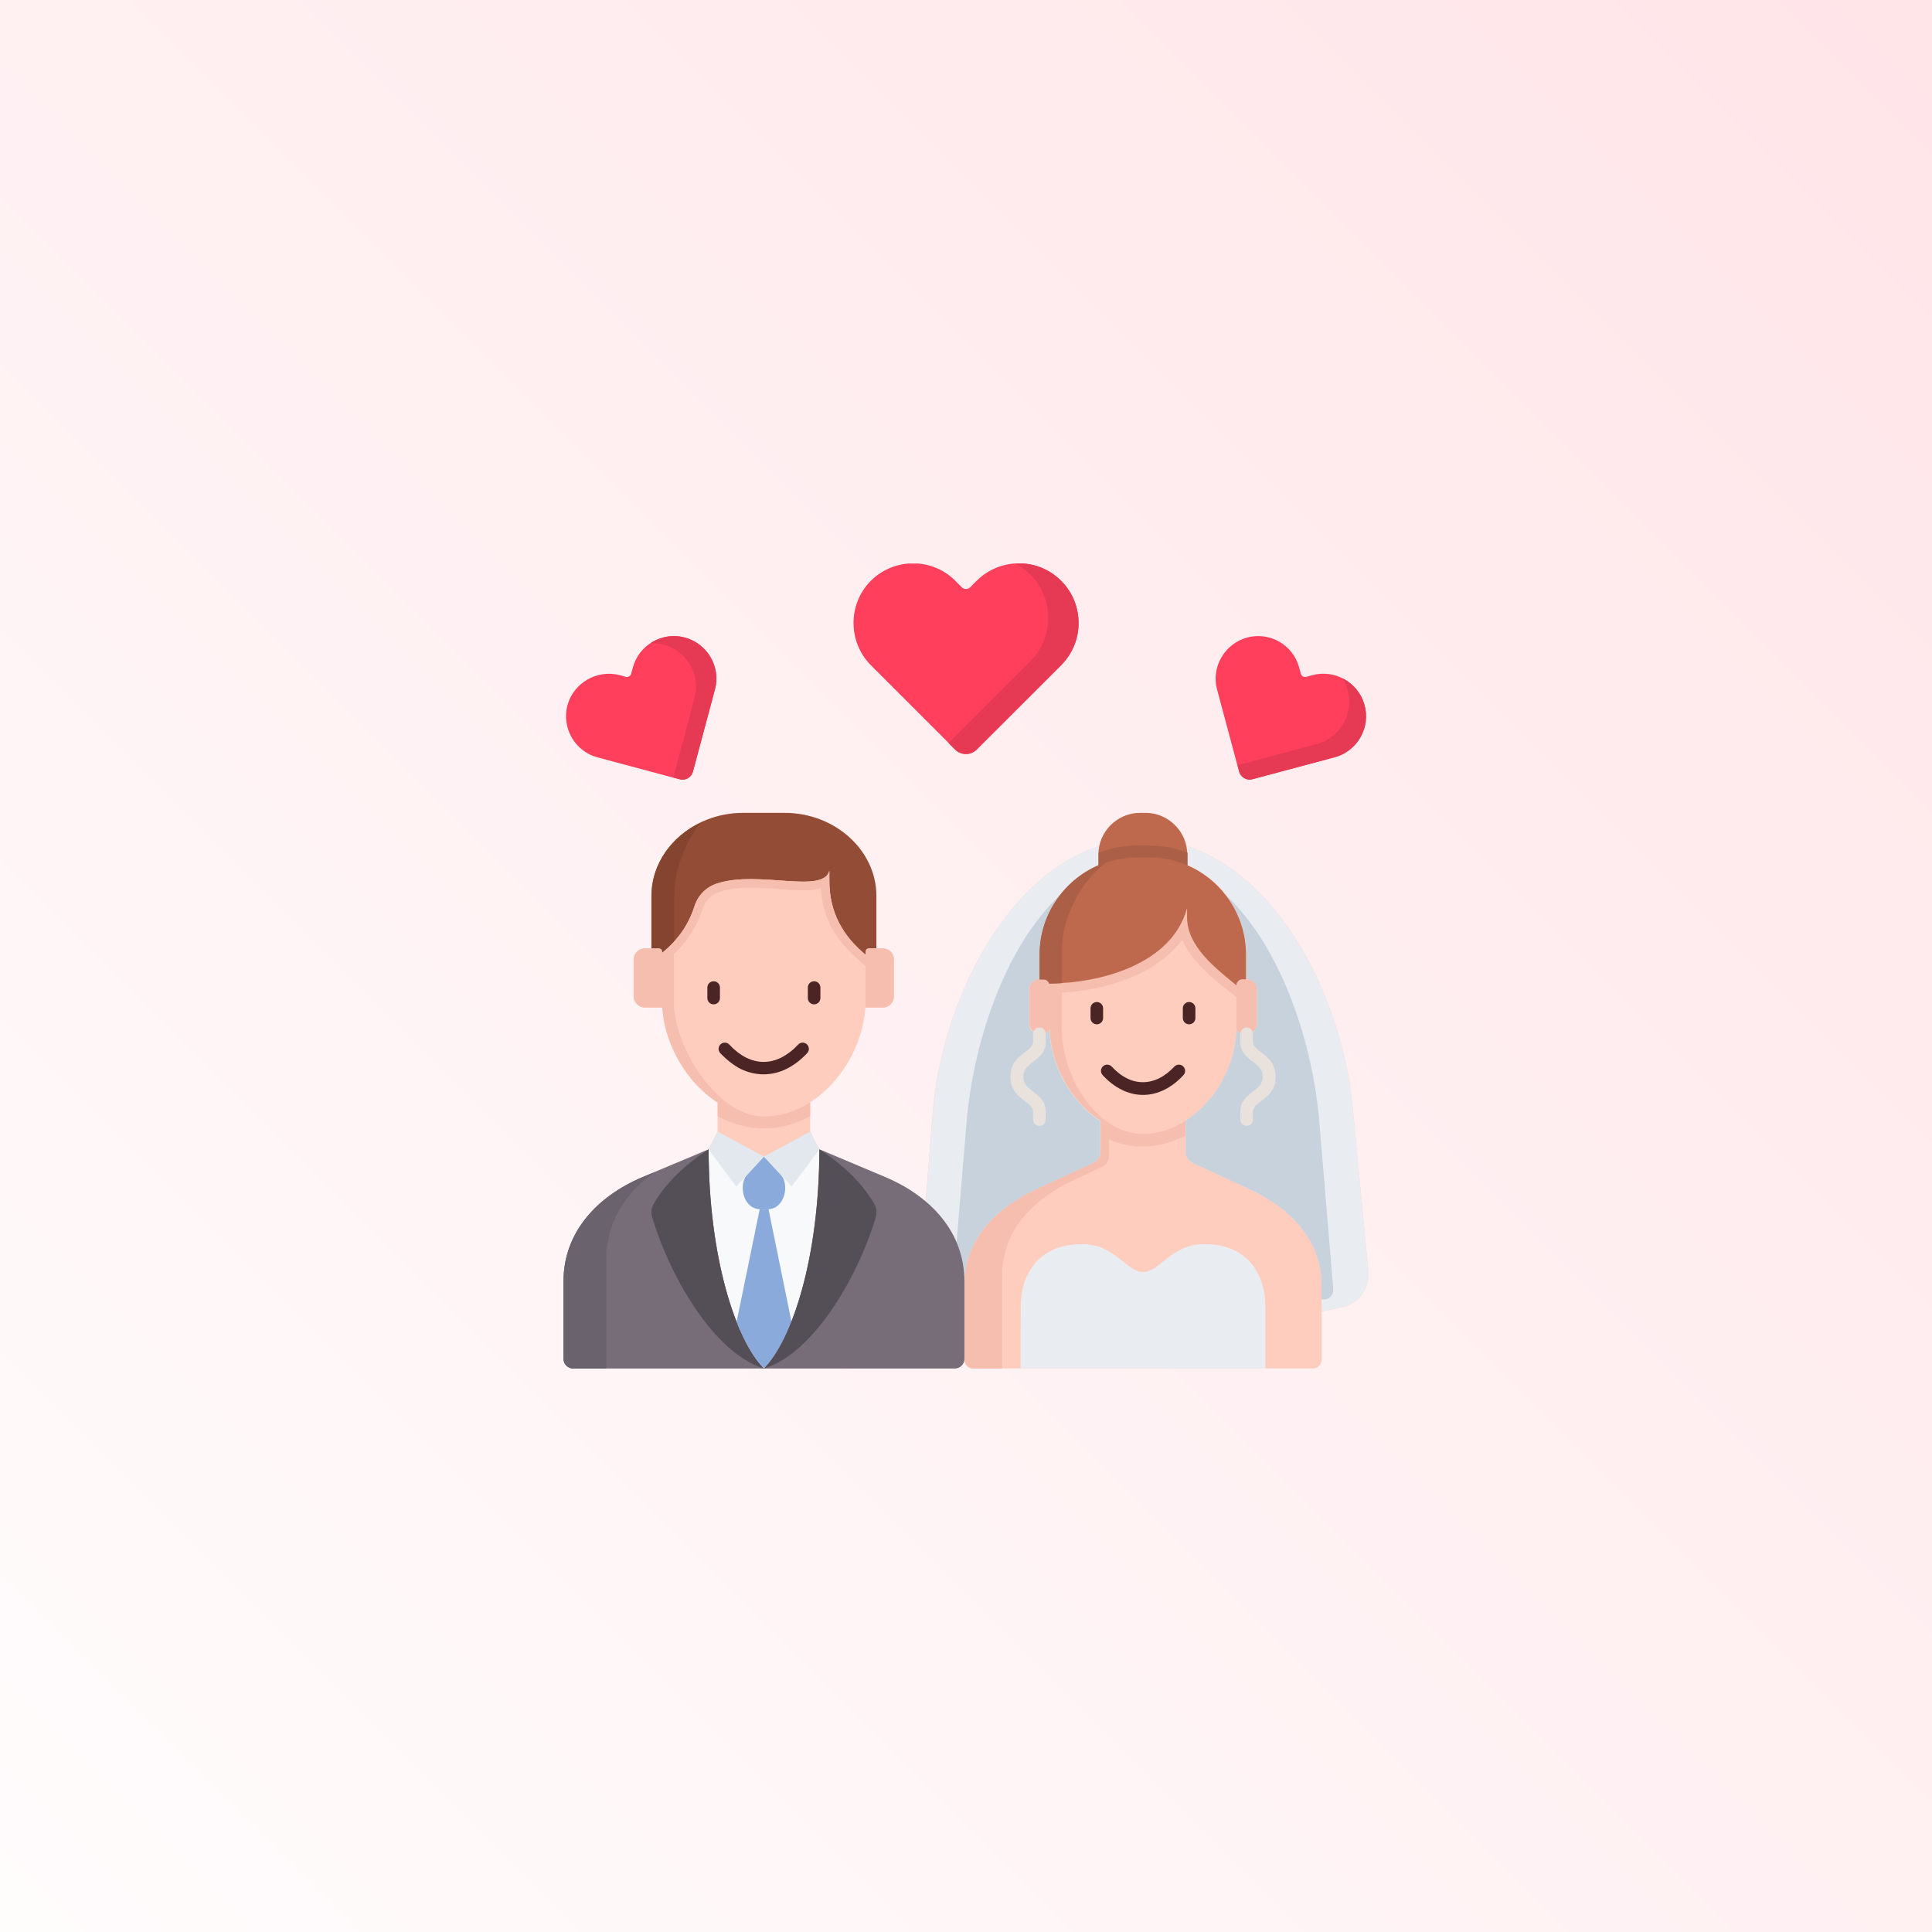 <svg width="600" height="600" viewBox="0 0 600 600" fill="none" xmlns="http://www.w3.org/2000/svg">
<rect x="0" y="0" width="600" height="600" fill="#333333" stroke="none"/>
<rect width="600" height="600" fill="url(#paint0_linear_621_186)"/>
<g clip-path="url(#clip0_621_186)">
<path fill-rule="evenodd" clip-rule="evenodd" d="M368.506 262.695C397.852 272.119 417.48 311.133 420.264 345.654L424.951 394.775C425.439 400.098 421.924 404.883 416.699 406.006C414.6 406.445 412.5 406.885 410.449 407.275V422.266C410.449 423.779 409.229 425 407.715 425H302.246C300.732 425 299.512 423.779 299.512 422.266V422.07C299.512 423.682 298.193 425 296.533 425H177.979C176.367 425 175 423.682 175 422.021V397.949C175 382.666 185.449 371.533 199.512 365.576L220.068 356.934L222.852 351.367V342.334C213.086 336.084 206.445 324.17 205.713 312.891H200.293C198.389 312.891 196.826 311.328 196.826 309.424V297.949C196.826 296.045 198.389 294.531 200.293 294.531H202.295V278.271C202.295 264.062 215.137 252.441 230.859 252.441H243.604C259.326 252.441 272.168 264.062 272.168 278.271V294.531H274.17C276.074 294.531 277.588 296.094 277.588 297.949V309.424C277.588 311.328 276.025 312.891 274.17 312.891H268.75C268.018 324.463 261.23 336.182 251.611 342.334V351.416L254.395 356.982L274.951 365.625C279.59 367.578 283.838 370.117 287.451 373.145L289.648 345.703C292.432 311.182 312.061 272.168 341.406 262.744C342.676 256.885 347.9 252.441 354.15 252.441H355.762C361.914 252.441 367.187 256.738 368.506 262.695Z" fill="#FFCDBE"/>
<path fill-rule="evenodd" clip-rule="evenodd" d="M368.506 262.695C397.852 272.119 417.48 311.133 420.264 345.654L424.951 394.775C425.439 400.098 421.924 404.883 416.699 406.006C414.6 406.445 412.5 406.885 410.449 407.275V398.975C410.449 384.961 400.684 375.146 387.939 369.238L370.801 361.328C369.385 360.645 368.262 359.521 368.262 357.959V348.047C377.637 342.041 384.033 330.322 384.033 319.141C384.033 320.166 384.912 321.045 385.938 321.045H387.207C388.965 321.045 390.381 319.629 390.381 317.871V307.324C390.381 305.566 388.965 304.15 387.207 304.15H387.109V296.436C387.109 284.033 379.541 273.34 368.848 268.701V265.43C368.799 264.502 368.701 263.623 368.506 262.695ZM287.5 373.145L289.697 345.654C292.432 311.133 312.109 272.119 341.455 262.695C341.26 263.574 341.162 264.502 341.162 265.43V268.701C330.42 273.34 322.9 284.082 322.9 296.436V304.15H322.803C321.045 304.15 319.629 305.566 319.629 307.324V317.871C319.629 319.58 321.045 321.045 322.803 321.045H324.072C325.098 321.045 325.977 320.166 325.977 319.141C325.977 330.029 332.275 341.992 341.748 348.096V357.959C341.748 359.521 340.625 360.645 339.209 361.328L322.07 369.238C309.277 375.146 299.512 384.912 299.512 398.926C299.512 388.428 295.947 380.469 287.5 373.145Z" fill="#E9EDF1"/>
<path fill-rule="evenodd" clip-rule="evenodd" d="M329.346 277.832C325.293 282.959 322.852 289.453 322.852 296.484V304.199H322.754C320.996 304.199 319.58 305.615 319.58 307.373V317.92C319.58 319.629 320.996 321.094 322.754 321.094H324.023C325.049 321.094 325.928 320.215 325.928 319.189C325.928 330.078 332.227 342.041 341.699 348.145V358.008C341.699 359.57 340.576 360.693 339.16 361.377L322.021 369.287C309.277 375.146 299.512 384.912 299.512 398.926V397.949C299.512 393.555 298.633 389.502 297.07 385.791L300.195 348.242C302.197 324.658 311.621 294.385 329.346 277.832ZM380.566 277.832C398.291 294.385 407.764 324.658 409.717 348.242L414.063 400.391C414.111 401.221 413.867 402.002 413.281 402.637C412.695 403.271 411.963 403.564 411.133 403.564H410.4V398.975C410.4 384.961 400.635 375.146 387.891 369.238L370.752 361.328C369.336 360.645 368.213 359.521 368.213 357.959V348.047C377.588 342.041 383.984 330.322 383.984 319.141C383.984 320.166 384.863 321.045 385.889 321.045H387.158C388.916 321.045 390.332 319.629 390.332 317.871V307.324C390.332 305.566 388.916 304.15 387.158 304.15H387.061V296.436C387.061 289.453 384.619 282.959 380.566 277.832Z" fill="#C8D2DC"/>
<path fill-rule="evenodd" clip-rule="evenodd" d="M254.443 356.982L237.256 359.18L220.068 356.982C220.068 390.479 228.516 416.26 237.256 425.049C245.996 416.211 254.443 390.479 254.443 356.982Z" fill="#F7F9FB"/>
<path fill-rule="evenodd" clip-rule="evenodd" d="M237.256 425H177.979C176.367 425 175 423.682 175 422.021V397.949C175 382.666 185.449 371.533 199.512 365.576L220.068 356.934C220.068 390.479 228.516 416.211 237.256 425Z" fill="#766D78"/>
<path fill-rule="evenodd" clip-rule="evenodd" d="M188.281 425H177.979C176.367 425 175 423.682 175 422.021V397.949C175 382.666 185.449 371.533 199.512 365.576L203.271 364.014C194.238 370.361 188.281 379.59 188.281 391.162V425Z" fill="#6A626C"/>
<path fill-rule="evenodd" clip-rule="evenodd" d="M237.256 425C222.07 420.41 208.252 397.07 202.588 378.174C202.148 376.807 202.246 375.146 202.979 373.926C207.178 366.455 214.746 360.303 220.068 356.934C220.068 390.479 228.516 416.211 237.256 425Z" fill="#544F56"/>
<path fill-rule="evenodd" clip-rule="evenodd" d="M237.256 359.18L232.08 364.746C230.078 366.748 229.932 372.217 233.35 374.707C235.01 375.928 239.404 376.025 241.162 374.707C244.58 372.217 244.434 366.797 242.432 364.746L237.256 359.18Z" fill="#8AAADC"/>
<path d="M223.682 327.051C222.949 326.27 222.998 325.049 223.779 324.316C224.561 323.584 225.781 323.633 226.514 324.414C228.076 326.123 229.834 327.49 231.738 328.467C233.447 329.297 235.254 329.785 237.158 329.785C239.063 329.785 240.918 329.297 242.578 328.467C244.482 327.49 246.289 326.123 247.852 324.414C248.584 323.633 249.805 323.584 250.586 324.316C251.367 325.049 251.416 326.27 250.684 327.051C248.779 329.102 246.631 330.762 244.287 331.934C242.041 333.057 239.648 333.643 237.109 333.643C234.57 333.643 232.178 333.008 229.932 331.934C227.734 330.762 225.586 329.053 223.682 327.051ZM250.879 306.689C250.879 305.615 251.758 304.736 252.832 304.736C253.906 304.736 254.785 305.615 254.785 306.689V309.961C254.785 311.035 253.906 311.914 252.832 311.914C251.758 311.914 250.879 311.035 250.879 309.961V306.689ZM223.584 309.961C223.584 311.035 222.705 311.914 221.631 311.914C220.557 311.914 219.678 311.035 219.678 309.961V306.689C219.678 305.615 220.557 304.736 221.631 304.736C222.705 304.736 223.584 305.615 223.584 306.689V309.961Z" fill="#4B2525"/>
<path fill-rule="evenodd" clip-rule="evenodd" d="M237.256 425C234.277 422.021 231.348 417.09 228.76 410.498L235.938 375.537C236.816 375.684 237.744 375.684 238.672 375.537L245.801 410.498C243.164 417.09 240.234 422.021 237.256 425Z" fill="#8AAADC"/>
<path fill-rule="evenodd" clip-rule="evenodd" d="M268.848 296.533C261.768 290.674 257.568 283.35 257.568 273.535V270.41C255.615 277.783 235.596 270.166 222.705 274.365C219.287 275.488 216.797 277.979 215.674 281.445C213.672 287.598 210.352 292.041 205.615 295.898V295.508C205.615 294.971 205.176 294.531 204.639 294.531H202.295V278.271C202.295 264.062 215.137 252.441 230.859 252.441H243.604C259.326 252.441 272.168 264.062 272.168 278.271V294.531H269.824C269.287 294.531 268.848 294.971 268.848 295.508V296.533Z" fill="#934C35"/>
<path fill-rule="evenodd" clip-rule="evenodd" d="M209.326 292.48C208.203 293.701 206.982 294.824 205.664 295.947V295.557C205.664 295.02 205.225 294.58 204.687 294.58H202.344V278.32C202.344 268.457 208.496 259.863 217.529 255.518C212.402 262.207 209.375 270.654 209.375 278.564V292.48H209.326Z" fill="#844430"/>
<path d="M342.432 333.887C341.699 333.105 341.748 331.885 342.529 331.152C343.311 330.42 344.531 330.469 345.264 331.25C346.68 332.764 348.291 334.082 350.049 334.912C351.562 335.693 353.223 336.084 354.98 336.084C356.738 336.084 358.35 335.645 359.912 334.912C361.67 334.033 363.281 332.764 364.697 331.25C365.43 330.469 366.65 330.42 367.432 331.152C368.213 331.885 368.262 333.105 367.529 333.887C365.771 335.791 363.818 337.354 361.621 338.428C359.57 339.453 357.324 340.039 354.98 340.039C352.637 340.039 350.391 339.453 348.34 338.428C346.143 337.354 344.141 335.742 342.432 333.887ZM367.334 313.135C367.334 312.061 368.213 311.182 369.287 311.182C370.361 311.182 371.24 312.061 371.24 313.135V316.162C371.24 317.236 370.361 318.115 369.287 318.115C368.213 318.115 367.334 317.236 367.334 316.162V313.135ZM342.578 316.162C342.578 317.236 341.699 318.115 340.625 318.115C339.551 318.115 338.672 317.236 338.672 316.162V313.135C338.672 312.061 339.551 311.182 340.625 311.182C341.699 311.182 342.578 312.061 342.578 313.135V316.162Z" fill="#4B2525"/>
<path fill-rule="evenodd" clip-rule="evenodd" d="M383.984 309.619V319.141C383.984 320.166 384.863 321.045 385.889 321.045H387.158C388.916 321.045 390.332 319.629 390.332 317.871V307.324C390.332 305.566 388.916 304.15 387.158 304.15H385.84C384.863 304.15 384.033 304.98 384.033 305.957C377.49 300.586 368.701 293.848 368.701 284.863V281.982C364.111 299.219 342.285 305.322 325.879 305.371C325.635 304.639 324.951 304.102 324.17 304.102H322.852C321.094 304.102 319.678 305.518 319.678 307.275V317.822C319.678 319.531 321.094 320.996 322.852 320.996H324.121C325.146 320.996 326.025 320.117 326.025 319.092C326.025 329.98 332.324 341.943 341.797 348.047V357.91C341.797 359.473 340.674 360.596 339.258 361.279L322.119 369.189C309.277 375.146 299.512 384.961 299.512 398.975V422.266C299.512 423.779 300.732 425 302.246 425H311.23V396.045C311.23 382.031 320.996 372.217 333.74 366.357L341.846 362.598C343.262 361.914 344.385 360.791 344.385 359.229V353.906C347.656 355.273 351.221 356.055 354.932 356.055C359.668 356.055 364.16 354.785 368.164 352.637V348.096C364.209 350.635 359.717 352.148 354.932 352.148C340.43 352.148 329.736 334.082 329.736 319.482V308.301C343.213 307.52 359.033 302.832 367.139 291.846C370.215 298.926 377.637 304.834 383.984 309.619Z" fill="#F6BEAE"/>
<path d="M320.85 321.045C320.85 319.971 321.729 319.092 322.803 319.092C323.877 319.092 324.756 319.971 324.756 321.045V323.535C324.756 326.758 322.852 328.223 320.801 329.785C319.336 330.908 317.773 332.129 317.773 334.375C317.773 336.621 319.336 337.842 320.801 338.965C322.852 340.527 324.756 341.992 324.756 345.215V347.705C324.756 348.779 323.877 349.658 322.803 349.658C321.729 349.658 320.85 348.779 320.85 347.705V345.215C320.85 343.896 319.678 343.018 318.408 342.041C316.211 340.332 313.818 338.574 313.818 334.375C313.818 330.176 316.162 328.418 318.408 326.709C319.678 325.732 320.85 324.854 320.85 323.535V321.045ZM385.205 321.045C385.205 319.971 386.084 319.092 387.158 319.092C388.232 319.092 389.111 319.971 389.111 321.045V323.535C389.111 324.854 390.283 325.732 391.553 326.709C393.799 328.418 396.143 330.176 396.143 334.375C396.143 338.574 393.799 340.332 391.553 342.041C390.283 343.018 389.111 343.896 389.111 345.215V347.705C389.111 348.779 388.232 349.658 387.158 349.658C386.084 349.658 385.205 348.779 385.205 347.705V345.215C385.205 341.992 387.158 340.527 389.16 338.965C390.625 337.842 392.187 336.621 392.187 334.375C392.187 332.129 390.625 330.908 389.16 329.785C387.109 328.223 385.205 326.758 385.205 323.535V321.045Z" fill="#E9E2DC"/>
<path fill-rule="evenodd" clip-rule="evenodd" d="M316.943 425H392.969V406.348C393.164 395.361 386.963 385.84 373.047 386.426C363.525 386.816 359.961 395.068 354.98 395.068C350 395.068 346.484 386.816 336.914 386.426C322.998 385.889 316.797 395.41 316.992 406.348L316.943 425Z" fill="#E9EDF1"/>
<path fill-rule="evenodd" clip-rule="evenodd" d="M268.799 312.891H274.219C276.123 312.891 277.637 311.328 277.637 309.424V297.949C277.637 296.045 276.074 294.531 274.219 294.531H269.824C269.287 294.531 268.848 294.971 268.848 295.508V296.533C261.768 290.674 257.568 283.35 257.568 273.535V270.41C255.615 277.783 235.596 270.166 222.705 274.365C219.287 275.488 216.797 277.979 215.674 281.445C213.672 287.598 210.352 292.041 205.615 295.898V295.508C205.615 294.971 205.176 294.531 204.639 294.531H200.244C198.34 294.531 196.777 296.094 196.777 297.949V309.424C196.777 311.328 198.34 312.891 200.244 312.891H205.664C206.396 324.219 213.086 336.182 222.9 342.432V346.68C227.246 349.023 232.08 350.439 237.207 350.439C242.383 350.439 247.266 349.023 251.611 346.631V342.334C247.266 345.117 242.383 346.729 237.207 346.729C222.9 346.729 209.277 325.391 209.277 311.133V296.289C213.428 292.383 216.357 287.939 218.213 282.275C219.092 279.639 220.898 277.783 223.535 276.953C227.1 275.781 231.152 275.635 234.863 275.732C239.404 275.83 243.896 276.367 248.389 276.465C250.391 276.514 252.783 276.465 254.932 275.879C255.664 287.109 260.84 293.213 268.799 300.049V310.84C268.848 311.523 268.848 312.207 268.799 312.891Z" fill="#F6BEAE"/>
<path fill-rule="evenodd" clip-rule="evenodd" d="M237.256 425H296.533C298.145 425 299.512 423.682 299.512 422.021V397.949C299.512 382.666 289.063 371.533 275 365.576L254.492 356.934C254.443 390.479 245.996 416.211 237.256 425Z" fill="#766D78"/>
<path fill-rule="evenodd" clip-rule="evenodd" d="M237.256 425C252.441 420.41 266.26 397.07 271.924 378.174C272.363 376.807 272.266 375.146 271.533 373.926C267.334 366.455 259.766 360.303 254.443 356.934C254.443 390.479 245.996 416.211 237.256 425Z" fill="#544F56"/>
<path fill-rule="evenodd" clip-rule="evenodd" d="M222.852 351.416L220.068 356.982L228.662 368.506L237.256 359.18L222.852 351.416Z" fill="#E2E8ED"/>
<path fill-rule="evenodd" clip-rule="evenodd" d="M251.66 351.416L254.443 356.982L245.85 368.506L237.256 359.18L251.66 351.416Z" fill="#E2E8ED"/>
<path fill-rule="evenodd" clip-rule="evenodd" d="M383.984 306.006C377.441 300.635 368.652 293.896 368.652 284.912V282.031C363.965 299.512 341.553 305.42 325.83 305.42C325.586 304.639 324.902 304.15 324.121 304.15H322.852V296.436C322.852 284.033 330.42 273.34 341.113 268.701V265.43C341.113 258.252 346.973 252.441 354.102 252.441H355.713C362.891 252.441 368.701 258.301 368.701 265.43V268.701C379.443 273.34 386.963 284.082 386.963 296.436V304.15H385.693C384.814 304.199 383.984 304.98 383.984 306.006Z" fill="#BE694E"/>
<path fill-rule="evenodd" clip-rule="evenodd" d="M329.785 305.322C328.467 305.42 327.148 305.469 325.83 305.469C325.586 304.688 324.902 304.199 324.121 304.199H322.852V296.484C322.852 283.154 331.592 271.777 343.604 267.773C335.205 274.17 329.785 285.205 329.785 295.361V305.322Z" fill="#AB5F46"/>
<path fill-rule="evenodd" clip-rule="evenodd" d="M368.799 268.75V265.479C368.799 265.234 368.799 265.039 368.799 264.795C365.088 263.379 361.084 262.598 356.885 262.598H353.125C348.926 262.598 344.922 263.379 341.211 264.795V265.479V268.75C344.873 267.139 348.926 266.309 353.174 266.309H356.934C361.084 266.26 365.137 267.139 368.799 268.75Z" fill="#AB5F46"/>
<path fill-rule="evenodd" clip-rule="evenodd" d="M329.541 206.592C336.768 199.365 336.768 187.598 329.541 180.371C322.363 173.145 310.547 173.145 303.32 180.371L301.318 182.373C300.586 183.105 299.414 183.105 298.682 182.373L296.68 180.371C289.502 173.145 277.686 173.145 270.459 180.371C263.281 187.549 263.281 199.365 270.459 206.592L296.68 232.812C298.486 234.619 301.514 234.619 303.32 232.812L329.541 206.592ZM222.021 214.16C223.926 207.178 219.727 199.902 212.695 197.998C205.713 196.094 198.389 200.293 196.533 207.324L195.996 209.277C195.801 209.961 195.068 210.4 194.385 210.205L192.432 209.668C185.4 207.861 178.125 212.061 176.221 219.043C174.365 226.074 178.564 233.35 185.547 235.205L211.084 242.041C212.891 242.529 214.697 241.455 215.186 239.697L222.021 214.16ZM377.979 214.16C376.074 207.178 380.322 199.902 387.305 197.998C394.336 196.094 401.611 200.293 403.467 207.324L404.004 209.277C404.199 209.961 404.932 210.4 405.664 210.205L407.617 209.668C414.648 207.812 421.924 212.012 423.779 218.994C425.684 226.025 421.484 233.301 414.453 235.156L388.916 241.992C387.158 242.48 385.303 241.406 384.814 239.648L377.979 214.16Z" fill="#FF3F5C"/>
<path fill-rule="evenodd" clip-rule="evenodd" d="M329.541 206.592C336.768 199.365 336.768 187.598 329.541 180.371C325.635 176.465 320.41 174.658 315.283 175C316.992 175.879 318.555 177.002 319.971 178.418C327.393 185.84 327.393 197.949 319.971 205.371L294.58 230.762L296.631 232.813C298.438 234.619 301.465 234.619 303.271 232.813L329.541 206.592ZM414.453 235.205C421.484 233.301 425.684 226.074 423.779 219.043C422.754 215.234 420.166 212.305 416.895 210.645C417.627 211.816 418.213 213.086 418.555 214.453C420.508 221.68 416.162 229.15 408.984 231.055L384.326 237.647L384.863 239.648C385.352 241.455 387.207 242.481 388.965 241.992L414.453 235.205ZM222.021 214.16C223.926 207.178 219.727 199.902 212.695 197.998C208.887 196.973 205.029 197.754 202.002 199.756C203.369 199.707 204.736 199.805 206.104 200.195C213.33 202.148 217.627 209.619 215.674 216.797L209.082 241.455L211.084 241.992C212.891 242.481 214.697 241.406 215.186 239.648L222.021 214.16Z" fill="#E63953"/>
</g>
<defs>
<linearGradient id="paint0_linear_621_186" x1="769.5" y1="-64" x2="-23.5" y2="729" gradientUnits="userSpaceOnUse">
<stop stop-color="#FFE0E4"/>
<stop offset="1" stop-color="white"/>
</linearGradient>
<clipPath id="clip0_621_186">
<rect width="250" height="250" fill="white" transform="translate(175 175)"/>
</clipPath>
</defs>
</svg>
